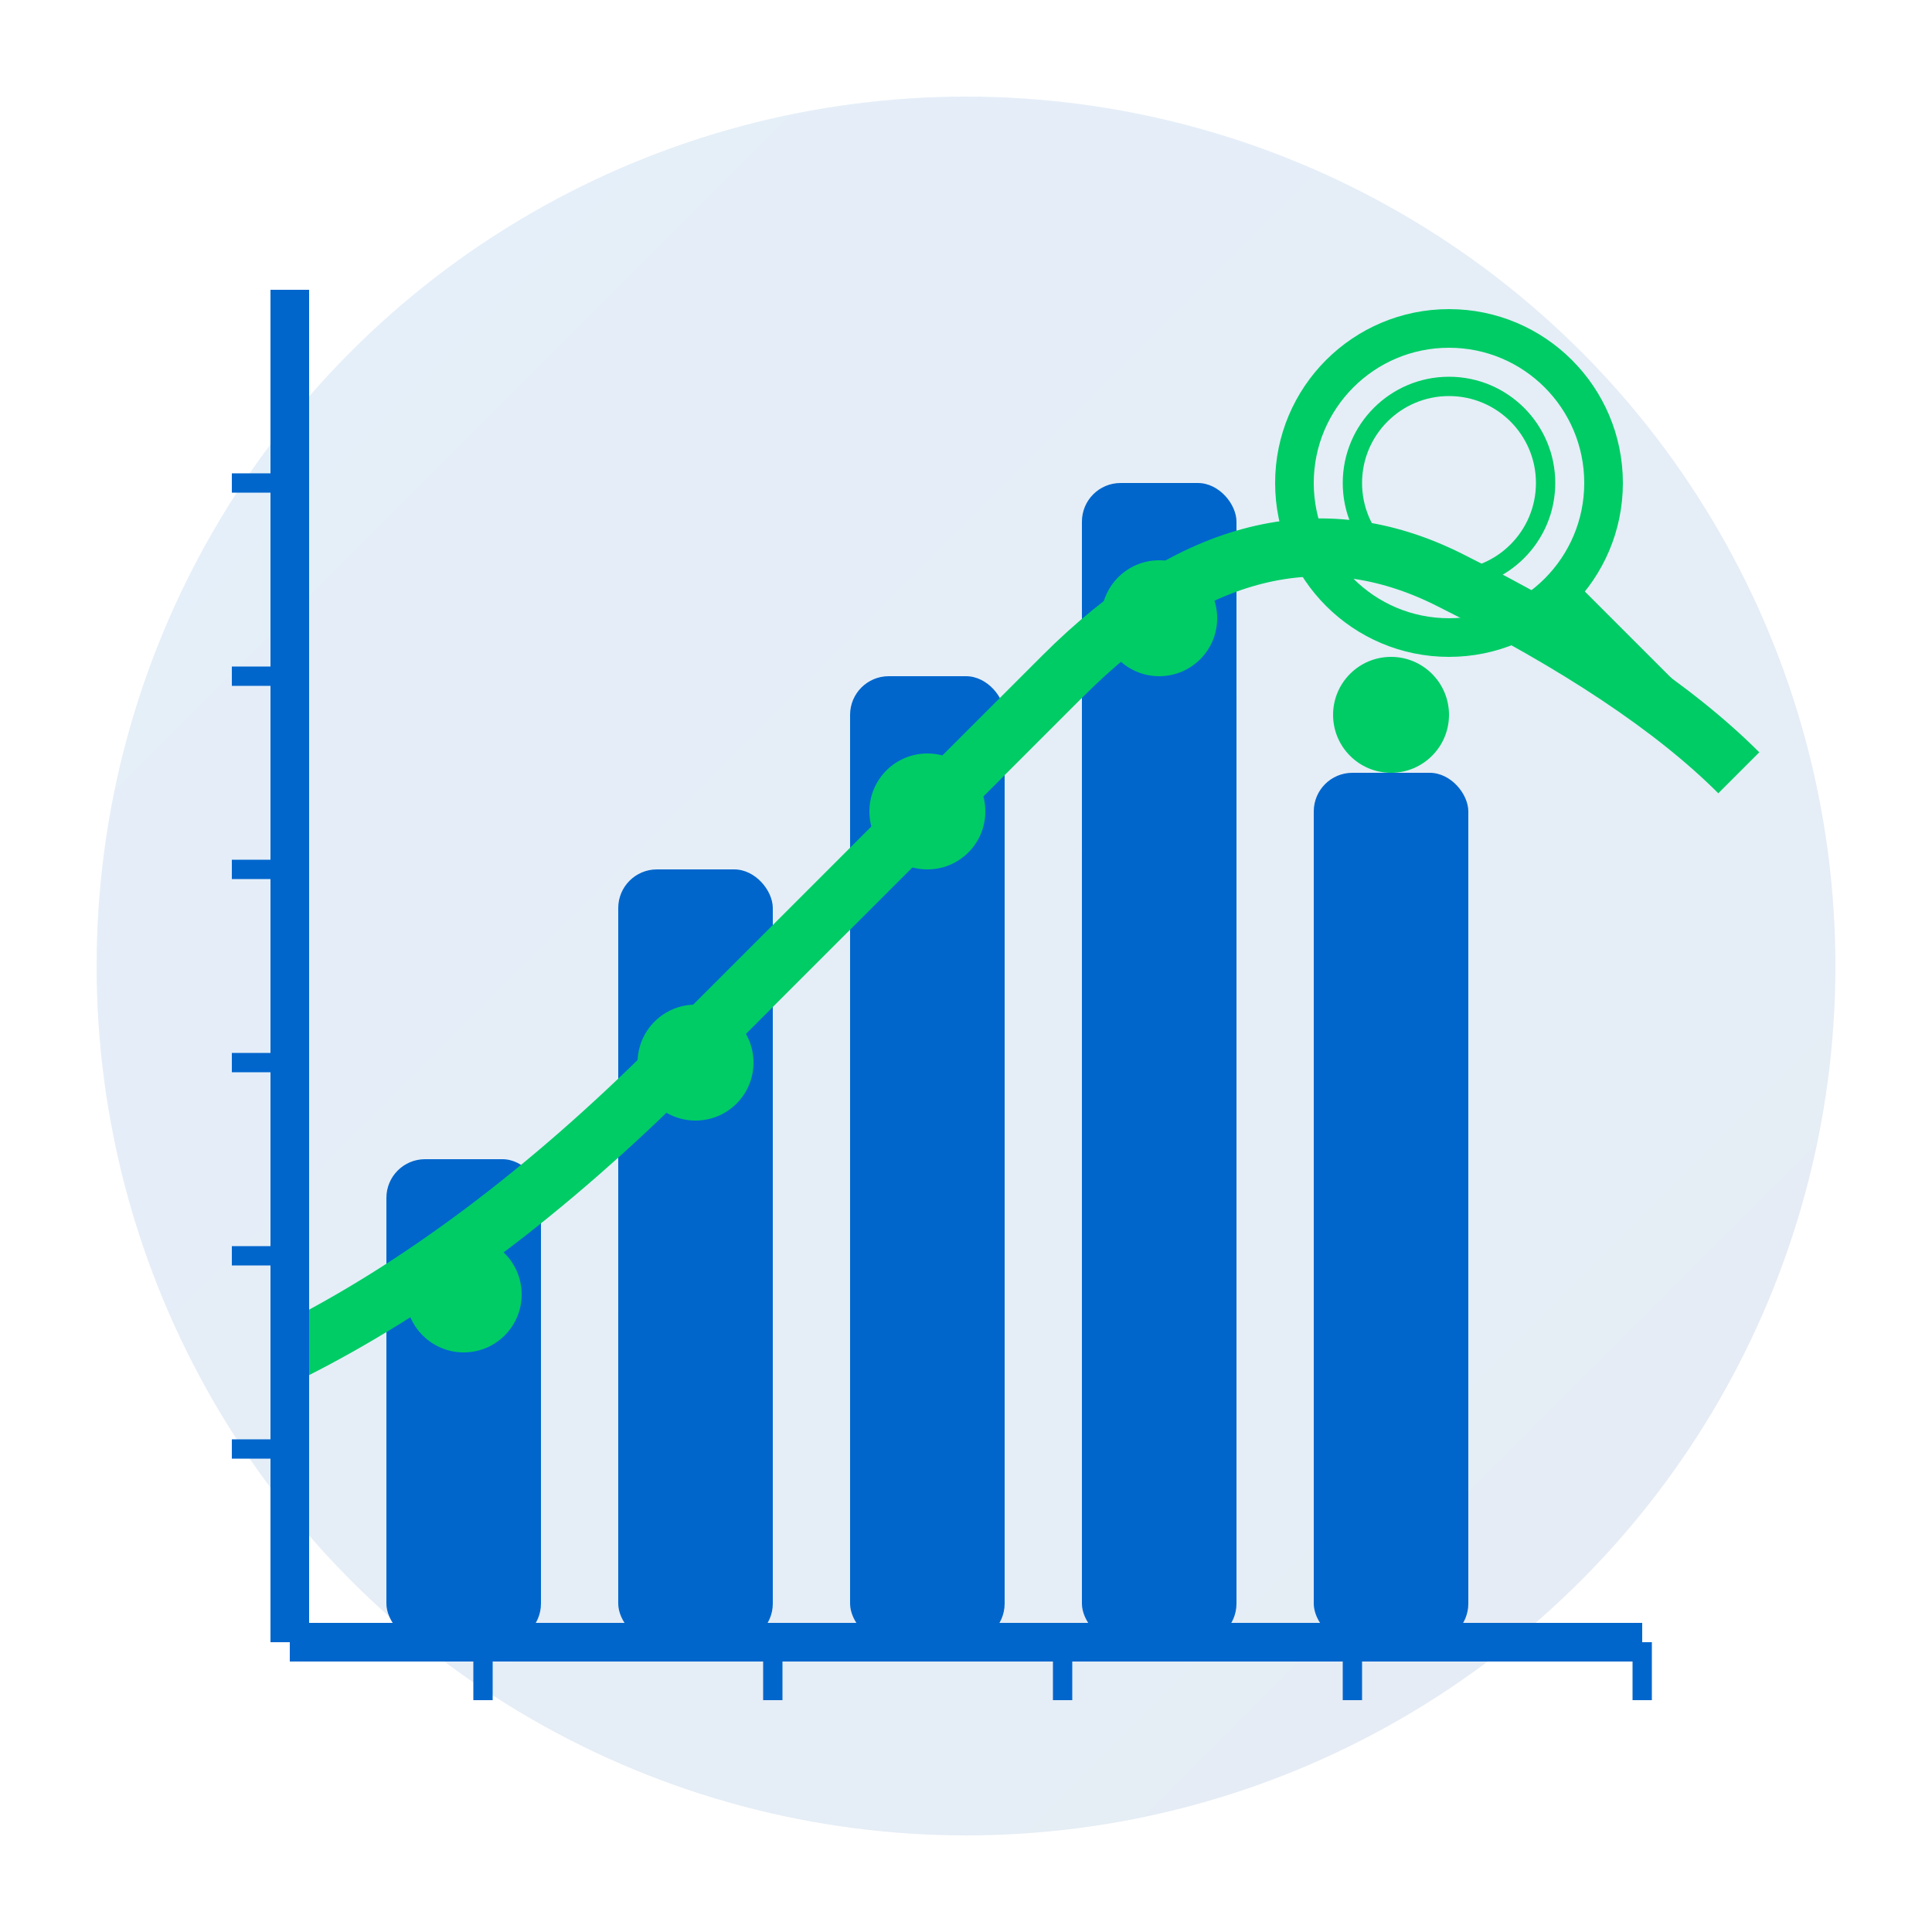 <svg xmlns="http://www.w3.org/2000/svg" viewBox="0 0 100 100" fill="none">
  <defs>
    <linearGradient id="analyticsGrad" x1="0%" y1="0%" x2="100%" y2="100%">
      <stop offset="0%" style="stop-color:#0066cc"/>
      <stop offset="100%" style="stop-color:#004499"/>
    </linearGradient>
  </defs>
  
  <!-- Background circle -->
  <circle cx="50" cy="50" r="45" fill="url(#analyticsGrad)" opacity="0.1"/>
  
  <!-- Chart bars -->
  <rect x="20" y="60" width="8" height="25" fill="#0066cc" rx="2"/>
  <rect x="32" y="45" width="8" height="40" fill="#0066cc" rx="2"/>
  <rect x="44" y="35" width="8" height="50" fill="#0066cc" rx="2"/>
  <rect x="56" y="25" width="8" height="60" fill="#0066cc" rx="2"/>
  <rect x="68" y="40" width="8" height="45" fill="#0066cc" rx="2"/>
  
  <!-- Trend line -->
  <path d="M15,70 Q25,65 35,55 Q45,45 55,35 Q65,25 75,30 Q85,35 90,40" 
        stroke="#00cc66" stroke-width="3" fill="none"/>
  
  <!-- Data points -->
  <circle cx="24" cy="67" r="3" fill="#00cc66"/>
  <circle cx="36" cy="55" r="3" fill="#00cc66"/>
  <circle cx="48" cy="42" r="3" fill="#00cc66"/>
  <circle cx="60" cy="32" r="3" fill="#00cc66"/>
  <circle cx="72" cy="37" r="3" fill="#00cc66"/>
  
  <!-- Axis lines -->
  <line x1="15" y1="85" x2="85" y2="85" stroke="#0066cc" stroke-width="2"/>
  <line x1="15" y1="15" x2="15" y2="85" stroke="#0066cc" stroke-width="2"/>
  
  <!-- Axis labels (tick marks) -->
  <line x1="15" y1="75" x2="12" y2="75" stroke="#0066cc" stroke-width="1"/>
  <line x1="15" y1="65" x2="12" y2="65" stroke="#0066cc" stroke-width="1"/>
  <line x1="15" y1="55" x2="12" y2="55" stroke="#0066cc" stroke-width="1"/>
  <line x1="15" y1="45" x2="12" y2="45" stroke="#0066cc" stroke-width="1"/>
  <line x1="15" y1="35" x2="12" y2="35" stroke="#0066cc" stroke-width="1"/>
  <line x1="15" y1="25" x2="12" y2="25" stroke="#0066cc" stroke-width="1"/>
  
  <line x1="25" y1="85" x2="25" y2="88" stroke="#0066cc" stroke-width="1"/>
  <line x1="40" y1="85" x2="40" y2="88" stroke="#0066cc" stroke-width="1"/>
  <line x1="55" y1="85" x2="55" y2="88" stroke="#0066cc" stroke-width="1"/>
  <line x1="70" y1="85" x2="70" y2="88" stroke="#0066cc" stroke-width="1"/>
  <line x1="85" y1="85" x2="85" y2="88" stroke="#0066cc" stroke-width="1"/>
  
  <!-- Magnifying glass for analysis -->
  <circle cx="75" cy="25" r="8" fill="none" stroke="#00cc66" stroke-width="2"/>
  <circle cx="75" cy="25" r="5" fill="none" stroke="#00cc66" stroke-width="1"/>
  <line x1="81" y1="31" x2="87" y2="37" stroke="#00cc66" stroke-width="2"/>
</svg>
